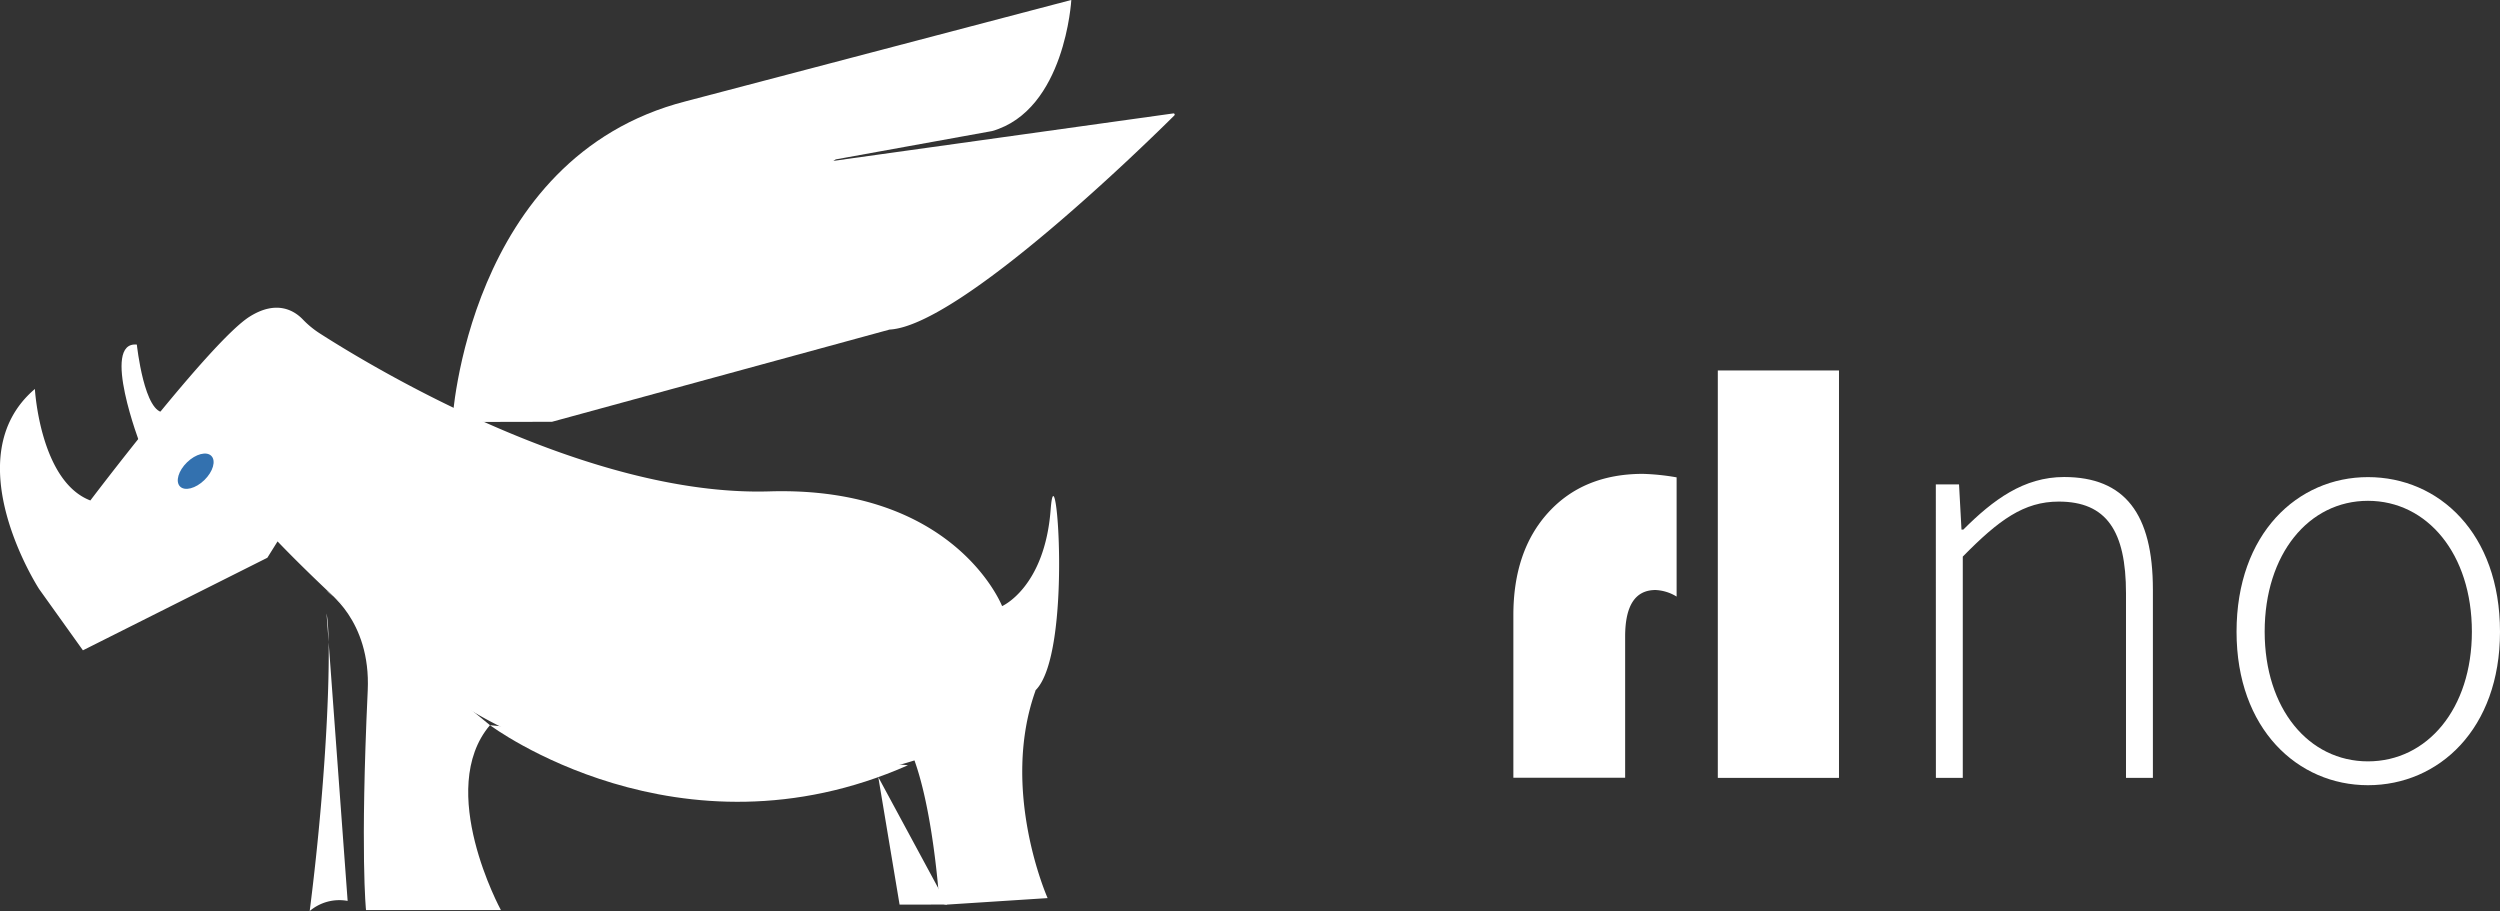 <svg xmlns="http://www.w3.org/2000/svg" viewBox="0 0 713.03 259.85"><rect x="0" y="0" width="713.03" height="259.85" fill="#333333" stroke="none"/><title>rino-big-white</title><path d="M261.73,585.5s11.18,13.1,43.14,41.06c35.35,30.93,81.44,30.93,81.44,30.93s61,9.62,96-24.76c10.71-10.5,5.8-71.05,4.32-51.56-1.69,22.27-13.85,27.55-13.85,27.55S459.39,574.41,406.37,576c-52.21,1.54-113.5-35.61-128.35-45.16a26.74,26.74,0,0,1-4.74-3.94c-2.26-2.33-7.29-5.66-15.1-.75-11,6.9-45.44,52.44-45.44,52.44-14.36-5.48-15.82-31.8-15.82-31.8-23.09,19.64,1.21,57.07,1.21,57.07l12.49,17.47,52.6-26.4,11.5-18.42" transform="translate(-186.97 -435.85)" style="fill:#fff"/><path d="M226,534.13s2.13,20.12,8,19.31l-7,9.29S215.63,533.1,226,534.13Z" transform="translate(-186.97 -435.85)" style="fill:#fff"/><ellipse cx="242.78" cy="570.24" rx="6.24" ry="3.54" transform="translate(-515.58 -105.66) rotate(-44.15)" style="fill:#3371af"/><path d="M315.95,556.21s4.12-75.44,66.57-91.46l110-28.91s-1.73,31.43-22.59,37.39l-44.6,8.08" transform="translate(-186.97 -435.85)" style="fill:#fff"/><path d="M315.95,556.21s36.36-58.27,54.76-66.94L521.6,468.2a.34.34,0,0,1,.3.58c-6.88,6.85-61,60-81.22,61.07L344.4,556.15" transform="translate(-186.97 -435.85)" style="fill:#fff"/><path d="M482.35,632.73c-10.27,28.53,3.41,59.27,3.41,59.27l-28.67,1.85a2.2,2.2,0,0,1-2.28-1.69s-2.45-36.66-11.28-47.81" transform="translate(-186.97 -435.85)" style="fill:#fff"/><path d="M326.71,642.68S380.57,683,445.93,654.11" transform="translate(-186.97 -435.85)" style="fill:#fff"/><path d="M280.1,610.84c1.5,6.58.49,43.38-4.8,84.85a13.06,13.06,0,0,1,10.82-2.89" transform="translate(-186.97 -435.85)" style="fill:#fff"/><polyline points="270.13 257.99 256.57 258 250.5 221.64" style="fill:#fff"/><path d="M326.71,642.68c-15.59,18.39,3.12,52.73,3.12,52.73H291.36s-1.68-16,.49-62.61c.94-20.28-11.92-28.55-11.92-28.55" transform="translate(-186.97 -435.85)" style="fill:#fff"/><path d="M665.16,572V606a12.53,12.53,0,0,0-6-1.87q-8.68,0-8.68,13.28v40.26H618.6V611.31q0-18.39,10-29.33T655.46,571A65.34,65.34,0,0,1,665.16,572Z" transform="translate(-186.97 -435.85)" style="fill:#fff"/><path d="M711.47,541.51v116.2H676.91V541.51Z" transform="translate(-186.97 -435.85)" style="fill:#fff"/><path d="M739.09,574h6.62l.7,12.9h.52c8.54-8.54,17.26-15,28.77-15C793,571.93,801,582.39,801,604v53.7h-7.67V605.06c0-17.78-5.58-26.15-19.18-26.15-9.94,0-17.09,5.23-27.37,15.69v63.11h-7.67Z" transform="translate(-186.97 -435.85)" style="fill:#fff"/><path d="M862.34,571.93c20.22,0,37.66,16,37.66,44.11,0,27.72-17.43,43.76-37.66,43.76-20,0-37.48-16-37.48-43.76C824.86,588,842.29,571.93,862.34,571.93Zm0,81.07c16.91,0,29.64-15,29.64-37,0-22.14-12.73-37.31-29.64-37.31S832.88,593.9,832.88,616C832.88,638,845.43,653,862.34,653Z" transform="translate(-186.97 -435.85)" style="fill:#fff"/></svg>